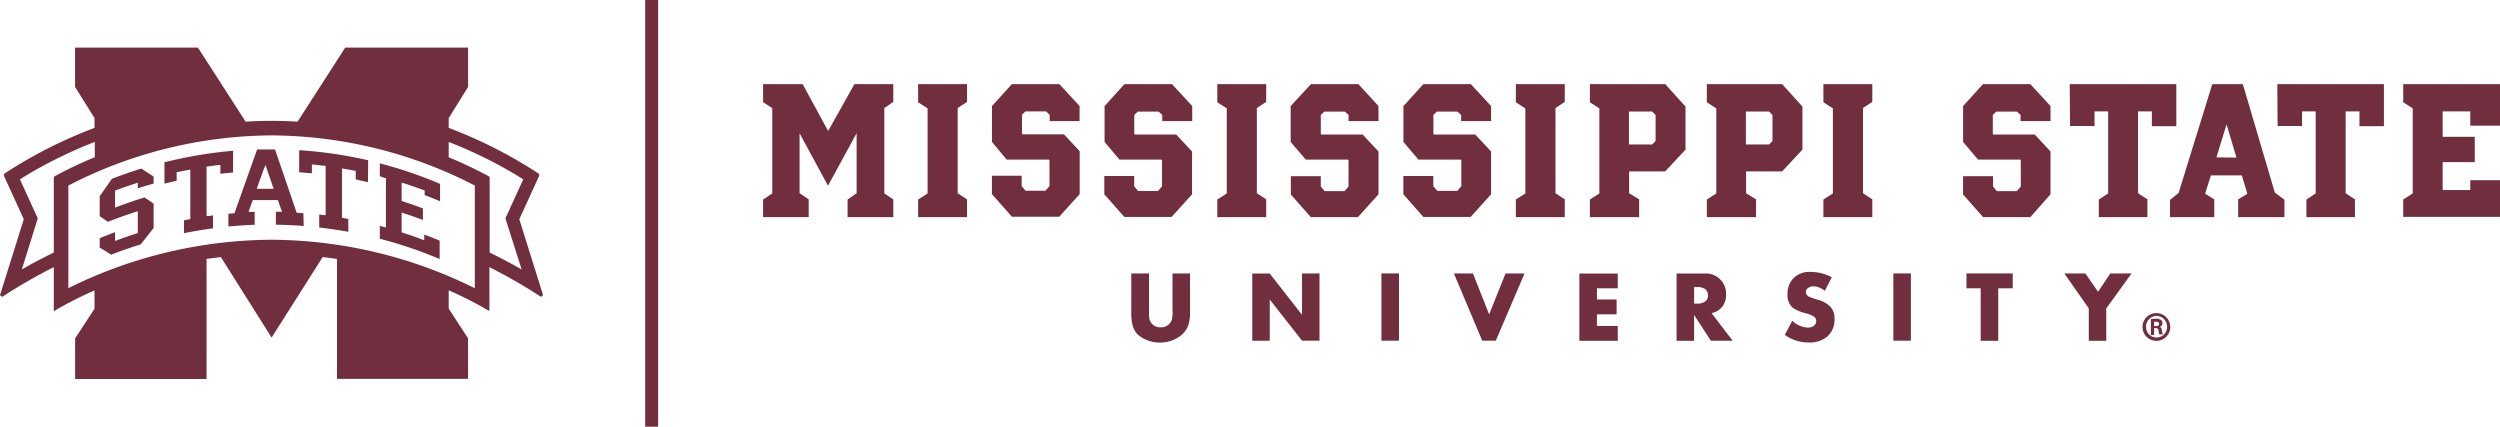 <svg id="Layer_1" data-name="Layer 1" xmlns="http://www.w3.org/2000/svg" viewBox="0 0 408.96 69.8"><defs><style>.cls-1{fill:#702e3e;}</style></defs><polyline class="cls-1" points="105.54 0 105.54 69.8 107.66 69.8 107.66 0"/><path class="cls-1" d="M147,38.39V28.56l-4.68,8.6-4.65-8.57v9.8l1.49,1V42.3H131.7V39.42l1.5-1V24.48l-1.5-1V20.54h6.47l4.17,7.67,4.3-7.67H153v2.91l-1.47,1V38.41l1.47,1V42.3h-7.48V39.42Z" transform="translate(-6.87 -6.78)"/><path class="cls-1" d="M165.06,42.3h-8V39.42l1.55-1V24.51l-1.55-1V20.54h8v2.91l-1.53,1V38.39l1.53,1Z" transform="translate(-6.87 -6.78)"/><path class="cls-1" d="M183.18,23.8l.29.33v2.45h-4.89v-1L178,25h-3.37l-.58.54v3.1l.11.11h6.75l2.29,2.45.29.33v7l-3.34,3.7H172.4l-3-3.4-.27-.3v-3H174v1.69l.63.76h3.26l.66-.76V33l-.08-.11h-6.92L169.14,30V24.13l2.94-3.24.32-.35h7.76Z" transform="translate(-6.87 -6.78)"/><path class="cls-1" d="M201.6,23.8l.3.33v2.45H197v-1l-.6-.54H193l-.58.54v3.1l.11.11h6.75l2.29,2.45.3.33v7l-3.35,3.7h-7.73l-3-3.4-.27-.3v-3h4.89v1.69l.63.76h3.26l.66-.76V33l-.08-.11H190L187.56,30V24.13l2.94-3.24.32-.35h7.76Z" transform="translate(-6.87 -6.78)"/><path class="cls-1" d="M214,42.3h-8V39.42l1.55-1V24.51l-1.55-1V20.54h8v2.91l-1.53,1V38.39l1.53,1Z" transform="translate(-6.87 -6.78)"/><path class="cls-1" d="M232.07,23.8l.3.33v2.45h-4.9v-1l-.6-.54H223.5l-.57.54v3.1l.11.11h6.74l2.29,2.45.3.33v7L229,42.3H221.3l-3-3.4-.27-.3v-3h4.9v1.69l.62.76h3.27l.65-.76V33l-.08-.11h-6.91L218,30V24.13L221,20.89l.33-.35h7.75Z" transform="translate(-6.87 -6.78)"/><path class="cls-1" d="M250.49,23.8l.3.33v2.45h-4.9v-1l-.6-.54h-3.37l-.57.54v3.1l.1.11h6.75l2.29,2.45.3.33v7l-3.35,3.7h-7.73l-3-3.4-.27-.3v-3h4.9v1.69L242,38h3.27l.65-.76V33l-.08-.11H238.9L236.45,30V24.13l2.94-3.24.32-.35h7.76Z" transform="translate(-6.87 -6.78)"/><path class="cls-1" d="M262.84,42.3h-8V39.42l1.55-1V24.51l-1.55-1V20.54h8v2.91l-1.52,1V38.39l1.52,1Z" transform="translate(-6.87 -6.78)"/><path class="cls-1" d="M282.29,23.88l.3.33v7.05l-3,3.21-.32.35h-5.9v3.57l1.64,1V42.3h-8.06V39.42l1.55-1V24.51l-1.55-1V20.54h12.33ZM277.7,25.6l-.55-.57h-3.81v5.38h3.81l.55-.57Z" transform="translate(-6.87 -6.78)"/><path class="cls-1" d="M301.42,23.88l.3.33v7.05l-3,3.21-.33.35h-5.89v3.57l1.63,1V42.3h-8.05V39.42l1.55-1V24.51l-1.55-1V20.54h12.32Zm-4.6,1.72-.54-.57h-3.81v5.38h3.81l.54-.57Z" transform="translate(-6.87 -6.78)"/><path class="cls-1" d="M313.15,42.3h-8V39.42l1.55-1V24.51l-1.55-1V20.54h8v2.91l-1.52,1V38.39l1.52,1Z" transform="translate(-6.87 -6.78)"/><path class="cls-1" d="M342,23.8l.3.33v2.45h-4.9v-1l-.6-.54h-3.37l-.57.54v3.1l.11.11h6.75L342,31.23l.3.33v7L339,42.3h-7.73l-3-3.4-.27-.3v-3h4.9v1.69l.63.76h3.26l.65-.76V33l-.08-.11h-6.91L328,30V24.13l2.94-3.24.33-.35H339Z" transform="translate(-6.87 -6.78)"/><path class="cls-1" d="M345.44,20.54h17.44v6.88h-4V25h-2.26V38.39l1.53,1V42.3h-7.95V39.42l1.53-1V25h-2.23v2.39h-4Z" transform="translate(-6.87 -6.78)"/><path class="cls-1" d="M380.57,39.45V42.3H373V39.39l1.5-.92-.9-3h-5.06l-.95,3,1.5.92V42.3h-7.24V39.48l1.41-1.15,5.26-17,.24-.79h5L379,38.3Zm-7.85-6.89-1.62-5.44-1.66,5.4Z" transform="translate(-6.87 -6.78)"/><path class="cls-1" d="M379.4,20.54h17.44v6.88h-4V25h-2.26V38.39l1.52,1V42.3h-7.94V39.42l1.52-1V25h-2.23v2.39h-4Z" transform="translate(-6.87 -6.78)"/><path class="cls-1" d="M400,20.54h15.87v6.8h-4.9V25h-4.52v4.16h5.25V33.3h-5.25v4.57h4.52V36.26h4.9v6H400V39.42l1.55-1V24.51l-1.55-1Z" transform="translate(-6.87 -6.78)"/><path class="cls-1" d="M194.83,51.51v6c0,.34,0,.63,0,.85a5,5,0,0,0,.05.54,1.81,1.81,0,0,0,1.84,1.43,1.85,1.85,0,0,0,1.58-.74,1.92,1.92,0,0,0,.32-.73c0-.14,0-.32.05-.55s0-.49,0-.8v-6h2.87v6.35a6.47,6.47,0,0,1-.3,2.17,4,4,0,0,1-1.05,1.52,5.66,5.66,0,0,1-7.16,0,3.35,3.35,0,0,1-.85-1.43,8,8,0,0,1-.25-2.23V51.51Z" transform="translate(-6.87 -6.78)"/><path class="cls-1" d="M211.72,62.53v-11h2.86l5.28,6.75V51.51h2.86v11h-2.86l-5.28-6.74v6.74Z" transform="translate(-6.87 -6.78)"/><path class="cls-1" d="M235.72,51.51v11h-2.87v-11Z" transform="translate(-6.87 -6.78)"/><path class="cls-1" d="M247.82,51.51l2.65,6.7,2.68-6.7h3.11l-4.7,11h-2.22l-4.64-11Z" transform="translate(-6.87 -6.78)"/><path class="cls-1" d="M271.51,53.94H268.1v1.83h3.22V58.2H268.1v1.9h3.41v2.43h-6.28v-11h6.28Z" transform="translate(-6.87 -6.78)"/><path class="cls-1" d="M286.85,58l3.46,4.52h-3.57L284,58.3v4.23h-2.87v-11h4.46a3.31,3.31,0,0,1,3.64,3.41,3.19,3.19,0,0,1-.61,2A3,3,0,0,1,286.85,58ZM284,56.44h.54a2.14,2.14,0,0,0,1.3-.35,1.36,1.36,0,0,0,0-2,2.07,2.07,0,0,0-1.3-.35H284Z" transform="translate(-6.87 -6.78)"/><path class="cls-1" d="M306.52,52.14l-1.14,2.23a3,3,0,0,0-1.88-.75,1.37,1.37,0,0,0-.87.28.8.8,0,0,0-.35.67.88.88,0,0,0,.53.75,10.55,10.55,0,0,0,1.45.5A4.38,4.38,0,0,1,306.33,57a2.81,2.81,0,0,1,.64,1.91,3.7,3.7,0,0,1-1.14,2.89,4.49,4.49,0,0,1-3.16,1,6.55,6.55,0,0,1-3.83-1.24l1.22-2.31a3.85,3.85,0,0,0,2.53,1.12,1.65,1.65,0,0,0,.56-.08,1.29,1.29,0,0,0,.44-.21,1.13,1.13,0,0,0,.28-.34,1.1,1.1,0,0,0,.1-.45.85.85,0,0,0-.36-.71,4.5,4.5,0,0,0-1.36-.56,6.59,6.59,0,0,1-2.1-.88,2.71,2.71,0,0,1-.87-2.19,3.63,3.63,0,0,1,1-2.69,3.68,3.68,0,0,1,2.72-1A7.37,7.37,0,0,1,306.52,52.14Z" transform="translate(-6.87 -6.78)"/><path class="cls-1" d="M319.46,51.51v11h-2.87v-11Z" transform="translate(-6.87 -6.78)"/><path class="cls-1" d="M333.75,53.94v8.59h-2.87V53.94h-2.33V51.51h7.57v2.43Z" transform="translate(-6.87 -6.78)"/><path class="cls-1" d="M348.56,57.23l-4-5.72H348l2.08,3,2-3h3.48l-4.14,5.72v5.3h-2.86Z" transform="translate(-6.87 -6.78)"/><path class="cls-1" d="M359.63,58a2.27,2.27,0,1,1-2.28,2.26A2.25,2.25,0,0,1,359.63,58Zm0,.45a1.77,1.77,0,0,0-1.7,1.82,1.72,1.72,0,1,0,3.44,0,1.78,1.78,0,0,0-1.73-1.82Zm-.38,3.13h-.53V59a4.4,4.4,0,0,1,.8-.08,1.39,1.39,0,0,1,.87.21.64.64,0,0,1,.22.54.6.6,0,0,1-.48.58v0c.22,0,.36.24.4.61a2,2,0,0,0,.14.63h-.55a2.11,2.11,0,0,1-.15-.66c0-.27-.2-.38-.48-.38h-.24Zm0-1.45h.25c.32,0,.56-.1.56-.36s-.15-.37-.52-.37h-.29Z" transform="translate(-6.87 -6.78)"/><path class="cls-1" d="M95.37,55.34a86.75,86.75,0,0,0-8.44-4.86v7.19a61.19,61.19,0,0,0-6.66-3.4v3l3.17,4.85v6.64H62V49.13l-2.34-.3L51.3,62,43,48.83l-2.34.3V68.78H19.16V62.14l3.17-4.85v-3a60.29,60.29,0,0,0-6.66,3.4V50.48a86.75,86.75,0,0,0-8.44,4.86l-.36-.27,3.89-12.43L7.49,35.49l.09-.3A75.35,75.35,0,0,1,22.33,27.7V26.1L19.15,21V14.57h20.1l7.8,12.11c1.42-.08,2.84-.13,4.25-.13s2.83.05,4.25.13l7.79-12.11h20.1V21L80.27,26.1v1.6A75.35,75.35,0,0,1,95,35.19l.09.3-3.27,7.15,3.89,12.43Zm-2.9-19.23A72.78,72.78,0,0,0,80.27,30v2.5q3.06,1.28,6,2.82l.57.3.13.21V48.09c1.77.87,3.52,1.79,5.23,2.77L89.55,42.5Zm-82.34,0,2.92,6.39-2.61,8.36c1.71-1,3.46-1.9,5.23-2.77V35.83l.13-.21.57-.3q2.89-1.55,6-2.82V30A72.78,72.78,0,0,0,10.13,36.11ZM51.3,46a75.43,75.43,0,0,1,33.24,7.93V37.13a73.15,73.15,0,0,0-33.24-8.2,73.19,73.19,0,0,0-33.25,8.2V53.92A75.5,75.5,0,0,1,51.3,46Z" transform="translate(-6.87 -6.78)"/><path class="cls-1" d="M45,35c-.7.06-1.39.13-2.08.21V33.78l-.3,0c-.55.07-1.13.14-1.73.23l-.23,0v8.11l.31,0,.74-.1v2.11c-1.59.21-3.18.48-4.74.79v-2.1l.82-.17.21,0V34.52l-.32.06c-.6.11-1.15.22-1.69.34l-.22,0v1.42l-2,.48V33.33A71.94,71.94,0,0,1,45,31.44ZM32,36.81c-.87.24-1.73.5-2.59.77v-.92l-.35.12c-1,.33-2.12.71-3.19,1.11l-.18.07v2.78l.37-.14c1.61-.6,3.06-1.1,4.45-1.52l1.49,1v4l-2.12,2.68c-1.62.5-3.24,1.06-4.82,1.68-.63-.4-1.26-.79-1.88-1.16V45.76c.82-.35,1.67-.69,2.51-1V46.2l.37-.14c1-.38,2.09-.75,3.17-1.1l.18-.06V41.33l-.35.11c-1.58.51-3.1,1.06-4.53,1.62l-1.35-.91V38.87l2-2.84c1.57-.61,3.18-1.17,4.81-1.67l2,1.3Zm35.06-.23-2-.45V34.7l-.22,0c-.55-.11-1.12-.21-1.72-.31l-.31-.06V42.4l.22.05.82.14V44.7c-1.57-.29-3.17-.52-4.76-.71V41.88l.75.09.3,0V33.9l-.24,0-1.71-.2-.3,0v1.43l-2.08-.17V31.35A70.43,70.43,0,0,1,67.1,33Zm5.87.19-.36-.11v3l.19.06c1.1.35,2.2.74,3.29,1.15v1.89c-1-.38-2.08-.75-3.12-1.09l-.36-.11v3.23l.19.06c1.06.34,2.12.71,3.15,1.1l.36.13v-.93c.85.32,1.69.65,2.52,1v3A72,72,0,0,0,69,45.83v-2.1l.72.19L70,44V35.89l-.2,0L69,35.61V33.5a70.71,70.71,0,0,1,9.86,3.36V39.7c-.83-.35-1.67-.69-2.52-1v-.76l-.17-.06c-1.06-.4-2.12-.77-3.17-1.11M50.55,34.51l-.25-.72L50,34.5l-1,2.79-.13.37h.39c.65,0,1.31,0,2,0h.38l-.13-.36Zm6,9.24c-1.51-.12-3-.19-4.55-.21V41.43h1l-.68-1.92H52.1c-1.24,0-2.48,0-3.7,0h-.18l-.7,1.93h.4l.61,0v2.11c-1.43.05-2.88.15-4.3.28V41.75l.82-.08.17,0,.06-.16,3.65-10.28c1,0,2,0,2.93,0l3.49,10.2.06.16.18,0,.91.06Z" transform="translate(-6.87 -6.78)"/></svg>